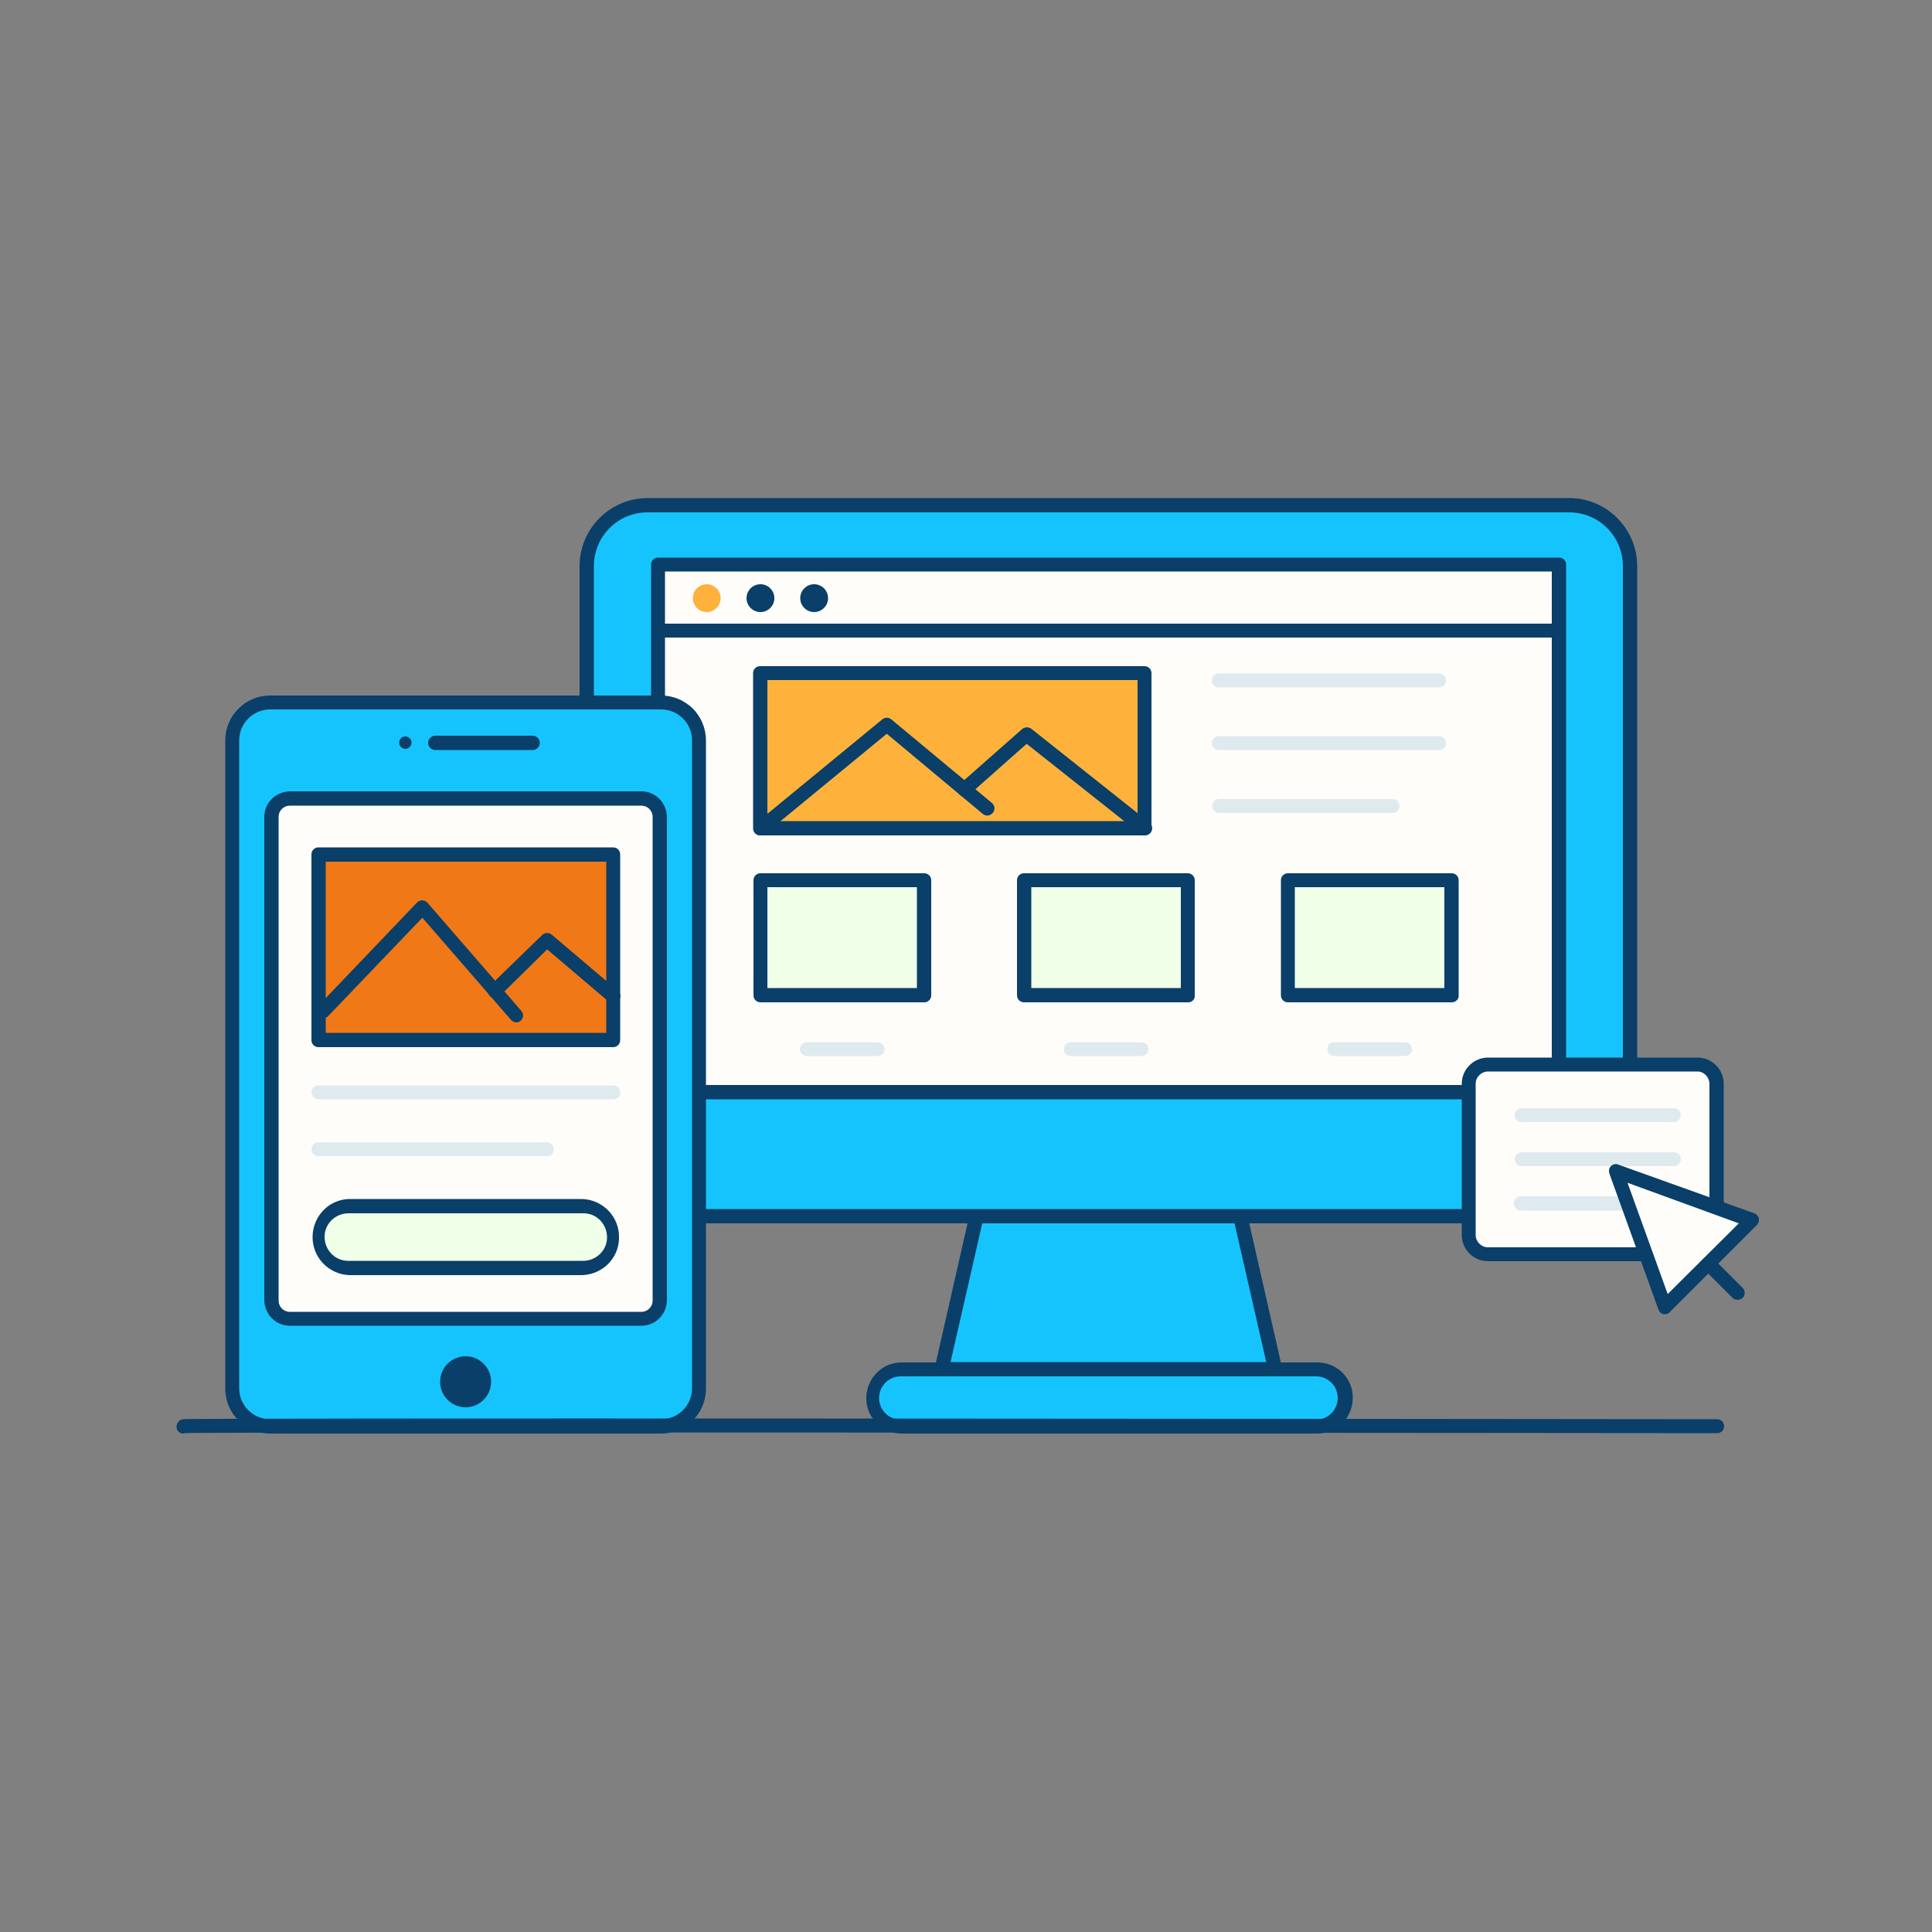 <svg transform="scale(1)" version="1.1" id="Layer_1" xmlns="http://www.w3.org/2000/svg" xmlns:xlink="http://www.w3.org/1999/xlink" x="0px" y="0px" viewBox="0 0 500 500" xml:space="preserve" class="show_show__wrapper__graphic__5Waiy "><rect x="0" y="0" width="500" height="500" fill="#808080" stroke="none"/><title>React</title><style type="text/css">
	.st0{fill:#16C4FD;}
	.st1{fill:#093F68;}
	.st2{fill:#fffdfa;}
	.st3{fill:#ffb23b;}
	.st4{fill:#DFEAEF;}
	.st5{fill:#f0ffe8;}
	.st6{fill:#F17816;}
	.st7{fill:none;}
</style><g id="PC"><path class="st0" d="M167,130.8h239.7c8.4,0,15.1,6.8,15.1,15.1v153.7c0,8.4-6.8,15.1-15.1,15.1H167c-8.4,0-15.1-6.8-15.1-15.1
		V145.9C151.9,137.5,158.6,130.8,167,130.8z"></path><path class="st1" d="M406.1,316.6H167.6c-9.7,0-17.6-7.9-17.6-17.6V146.5c0-9.7,7.9-17.6,17.6-17.6h238.5c9.7,0,17.6,7.9,17.6,17.6
		V299C423.7,308.7,415.8,316.6,406.1,316.6z M167.6,132.6c-7.7,0-13.9,6.2-13.9,13.9V299c0,7.7,6.2,13.9,13.9,13.9h238.5
		c7.7,0,13.9-6.2,13.9-13.9V146.5c0-7.7-6.2-13.9-13.9-13.9L167.6,132.6z"></path><polygon class="st0" points="330,354.3 243.7,354.3 252.7,314.8 321,314.8 	"></polygon><path class="st1" d="M330,356.2h-86.3c-1,0-1.8-0.8-1.8-1.8c0-0.1,0-0.3,0-0.4l9-39.6c0.2-0.8,0.9-1.4,1.8-1.4H321
		c0.9,0,1.6,0.6,1.8,1.4l9,39.6c0.1,0.5,0,1.1-0.4,1.5C331.1,355.9,330.6,356.2,330,356.2z M246,352.5h81.7l-8.2-35.9h-65.3
		L246,352.5z"></path><rect class="st2" x="170.3" y="146.1" width="233.2" height="136.6"></rect><path class="st1" d="M403.5,284.5H170.3c-1,0-1.8-0.8-1.8-1.8V146.1c0-1,0.8-1.8,1.8-1.8h233.2c1,0,1.8,0.8,1.8,1.8v136.6
		C405.3,283.7,404.5,284.5,403.5,284.5z M172.1,280.8h229.5V147.9H172.1V280.8z"></path><path class="st0" d="M229.8,354.3H344c2.2,0,4,1.8,4,4v6.8c0,2.2-1.8,4-4,4H229.8c-2.2,0-4-1.8-4-4v-6.8
		C225.7,356.1,227.5,354.3,229.8,354.3z"></path><path class="st1" d="M340.6,371H233.1c-5.1-0.2-9.1-4.4-8.9-9.5c0.2-4.9,4.1-8.8,8.9-8.9h107.5c5.1-0.2,9.4,3.8,9.5,8.9
		s-3.8,9.4-8.9,9.5C341,371,340.8,371,340.6,371z M233.1,356.2c-3.1,0-5.6,2.5-5.6,5.6c0,3.1,2.5,5.6,5.6,5.6h107.5
		c3.1,0,5.6-2.5,5.6-5.6c0-3.1-2.5-5.6-5.6-5.6H233.1z"></path><path class="st1" d="M402.4,165h-231c-1,0-1.8-0.8-1.8-1.8c0-1,0.8-1.8,1.8-1.8h231c1,0,1.8,0.8,1.8,1.8
		C404.2,164.2,403.4,165,402.4,165C402.4,165,402.4,165,402.4,165z"></path><circle class="st3" cx="182.9" cy="154.8" r="3.6"></circle><circle class="st1" cx="196.8" cy="154.8" r="3.6"></circle><circle class="st1" cx="210.7" cy="154.8" r="3.6"></circle><rect class="st3" x="196.8" y="174.2" width="99.5" height="40.2"></rect><path class="st1" d="M296.2,216.2h-99.5c-1,0-1.8-0.8-1.8-1.8v-40.2c0-1,0.8-1.8,1.8-1.8h99.5c1,0,1.8,0.8,1.8,1.8v40.2
		C298.1,215.4,297.2,216.2,296.2,216.2z M198.6,212.5h95.8V176h-95.8V212.5z"></path><path class="st1" d="M196.8,216.2c-1,0-1.8-0.8-1.8-1.8c0-0.5,0.2-1.1,0.7-1.4l32.6-26.8c0.7-0.6,1.7-0.6,2.4,0l26,21.6
		c0.8,0.7,0.9,1.8,0.2,2.6c-0.7,0.8-1.8,0.9-2.6,0.2l0,0l-24.8-20.7l-31.5,25.9C197.6,216.1,197.2,216.2,196.8,216.2z"></path><path class="st1" d="M296.2,216.2c-0.4,0-0.8-0.1-1.1-0.4l-29.4-23.3l-14.9,13.2c-0.8,0.7-1.9,0.6-2.6-0.2
		c-0.7-0.8-0.6-1.9,0.2-2.6l16.1-14.2c0.7-0.6,1.7-0.6,2.4-0.1l30.6,24.3c0.8,0.6,0.9,1.8,0.3,2.6
		C297.3,216,296.8,216.2,296.2,216.2z"></path><path class="st4" d="M372.5,177.9h-57.1c-1,0-1.8-0.8-1.8-1.8c0-1,0.8-1.8,1.8-1.8c0,0,0,0,0,0h57c1,0,1.8,0.8,1.8,1.8
		C374.4,177,373.5,177.8,372.5,177.9C372.5,177.9,372.5,177.9,372.5,177.9L372.5,177.9z"></path><path class="st4" d="M372.5,194.1h-57.1c-1,0-1.8-0.8-1.8-1.8c0-1,0.8-1.8,1.8-1.8c0,0,0,0,0,0h57c1,0,1.8,0.8,1.8,1.8
		C374.4,193.3,373.5,194.1,372.5,194.1C372.5,194.1,372.5,194.1,372.5,194.1L372.5,194.1z"></path><path class="st4" d="M360.4,210.4h-44.9c-1,0-1.8-0.8-1.8-1.8c0-1,0.8-1.8,1.8-1.8c0,0,0,0,0,0h44.9c1,0,1.8,0.8,1.8,1.8
		C362.2,209.5,361.4,210.4,360.4,210.4C360.4,210.4,360.4,210.4,360.4,210.4z"></path><rect class="st5" x="196.8" y="227.8" width="42.4" height="29.8"></rect><path class="st1" d="M239.2,259.4h-42.4c-1,0-1.8-0.8-1.8-1.8v-29.8c0-1,0.8-1.8,1.8-1.8h42.4c1,0,1.8,0.8,1.8,1.8v29.8
		C241,258.6,240.2,259.4,239.2,259.4z M198.6,255.7h38.7v-26.1h-38.7V255.7z"></path><rect class="st5" x="265" y="227.8" width="42.4" height="29.8"></rect><path class="st1" d="M307.5,259.4H265c-1,0-1.8-0.8-1.8-1.8v-29.8c0-1,0.8-1.8,1.8-1.8h42.4c1,0,1.8,0.8,1.8,1.8v29.8
		C309.3,258.6,308.5,259.4,307.5,259.4z M266.9,255.7h38.7v-26.1h-38.7V255.7z"></path><rect class="st5" x="333.3" y="227.8" width="42.4" height="29.8"></rect><path class="st1" d="M375.7,259.4h-42.4c-1,0-1.8-0.8-1.8-1.8v-29.8c0-1,0.8-1.8,1.8-1.8h42.4c1,0,1.8,0.8,1.8,1.8v29.8
		C377.6,258.6,376.7,259.4,375.7,259.4z M335.1,255.7h38.7v-26.1h-38.7V255.7z"></path><path class="st4" d="M227.1,273.3h-18.3c-1,0-1.8-0.8-1.8-1.8c0-1,0.8-1.8,1.8-1.8h18.3c1,0,1.8,0.8,1.8,1.8
		C228.9,272.5,228.1,273.3,227.1,273.3z"></path><path class="st4" d="M295.4,273.3h-18.3c-1,0-1.8-0.8-1.8-1.8c0-1,0.8-1.8,1.8-1.8h18.3c1,0,1.8,0.8,1.8,1.8
		C297.2,272.5,296.4,273.3,295.4,273.3z"></path><path class="st4" d="M363.6,273.3h-18.3c-1,0-1.8-0.8-1.8-1.8c0-1,0.8-1.8,1.8-1.8c0,0,0,0,0,0h18.3c1,0,1.8,0.8,1.8,1.8
		C365.5,272.5,364.7,273.3,363.6,273.3C363.6,273.3,363.6,273.3,363.6,273.3z"></path></g><g id="mobile"><path class="st0" d="M65.4,181.8h110.2c2.9,0,5.3,2.4,5.3,5.3v176.7c0,2.9-2.4,5.3-5.3,5.3H65.4c-2.9,0-5.3-2.4-5.3-5.3V187.1
		C60.1,184.2,62.4,181.8,65.4,181.8z"></path><path class="st1" d="M171.1,371H69.9c-6.4,0-11.6-5.2-11.6-11.6V191.6c0-6.4,5.2-11.6,11.6-11.6h101.2c6.4,0,11.6,5.2,11.6,11.6
		v167.8C182.7,365.8,177.5,371,171.1,371z M69.9,183.6c-4.4,0-8,3.6-8,8v167.7c0,4.4,3.6,8,8,8h101.2c4.4,0,8-3.6,8-8V191.6
		c0-4.4-3.6-8-8-8L69.9,183.6z"></path><path class="st2" d="M72.8,206.6h95.4c1.4,0,2.6,1.1,2.6,2.6v129.5c0,1.4-1.1,2.6-2.6,2.6H72.8c-1.4,0-2.6-1.1-2.6-2.6V209.2
		C70.2,207.8,71.4,206.6,72.8,206.6z"></path><path class="st1" d="M166,343.1H75c-3.6,0-6.5-2.9-6.6-6.5V211.4c0-3.6,2.9-6.5,6.6-6.6h91c3.6,0,6.5,2.9,6.6,6.6v125.2
		C172.5,340.2,169.6,343.1,166,343.1z M75,208.5c-1.6,0-2.9,1.3-2.9,2.9v125.2c0,1.6,1.3,2.9,2.9,2.9h91c1.6,0,2.9-1.3,2.9-2.9
		V211.4c0-1.6-1.3-2.9-2.9-2.9H75z"></path><circle class="st1" cx="104.9" cy="192.2" r="1.6"></circle><path class="st1" d="M137.7,194.1h-25.2c-1-0.1-1.8-1-1.7-2c0.1-0.9,0.8-1.6,1.7-1.7h25.2c1-0.1,1.9,0.7,2,1.7s-0.7,1.9-1.7,2
		C137.8,194.1,137.8,194.1,137.7,194.1z"></path><circle class="st1" cx="120.5" cy="357.6" r="6.6"></circle><rect class="st6" x="82.4" y="221.1" width="76.3" height="48.1"></rect><path class="st1" d="M158.7,271H82.4c-1,0-1.8-0.8-1.8-1.8v-48.1c0-1,0.8-1.8,1.8-1.8h76.3c1,0,1.8,0.8,1.8,1.8v48.1
		C160.5,270.2,159.7,271,158.7,271z M84.3,267.3h72.6V223H84.3L84.3,267.3z"></path><path class="st5" d="M89.9,312.1h61.4c4.1,0,7.5,3.3,7.5,7.5v1.1c0,4.1-3.3,7.5-7.5,7.5H89.9c-4.1,0-7.5-3.3-7.5-7.5v-1.1
		C82.4,315.5,85.8,312.1,89.9,312.1z"></path><path class="st1" d="M150.7,330H90.4c-5.4-0.2-9.7-4.7-9.5-10.2c0.2-5.2,4.3-9.4,9.5-9.5h60.3c5.4,0.2,9.7,4.7,9.5,10.2
		C160.1,325.7,155.9,329.8,150.7,330z M90.4,314c-3.4-0.1-6.3,2.5-6.4,5.9c-0.1,3.4,2.5,6.3,5.9,6.4c0.2,0,0.3,0,0.5,0h60.3
		c3.4,0.1,6.3-2.5,6.4-5.9c0.1-3.4-2.5-6.3-5.9-6.4c-0.2,0-0.3,0-0.5,0H90.4z"></path><path class="st4" d="M158.7,284.5H82.4c-1,0-1.8-0.8-1.8-1.8c0-1,0.8-1.8,1.8-1.8c0,0,0,0,0,0h76.3c1,0,1.8,0.8,1.8,1.8
		C160.6,283.7,159.7,284.5,158.7,284.5z"></path><path class="st4" d="M141.6,299.2H82.4c-1,0-1.8-0.8-1.8-1.8c0-1,0.8-1.8,1.8-1.8c0,0,0,0,0,0h59.1c1,0,1.8,0.8,1.8,1.8
		C143.4,298.4,142.6,299.2,141.6,299.2C141.6,299.2,141.6,299.2,141.6,299.2z"></path><path class="st1" d="M133.7,264.6c-0.5,0-1-0.2-1.4-0.6l-23-26.5l-24.4,25.5c-0.7,0.7-1.9,0.7-2.6,0c-0.7-0.7-0.7-1.8-0.1-2.5
		l25.7-26.9c0.4-0.4,0.9-0.6,1.4-0.6c0.5,0,1,0.3,1.3,0.6l24.3,28c0.7,0.8,0.6,1.9-0.2,2.6C134.5,264.4,134.1,264.6,133.7,264.6
		L133.7,264.6z"></path><path class="st1" d="M158.7,259.6c-0.4,0-0.9-0.2-1.2-0.4l-15.9-13.5l-12.2,12c-0.7,0.7-1.9,0.8-2.6,0.1c-0.7-0.7-0.8-1.9-0.1-2.6
		c0,0,0.1-0.1,0.1-0.1l13.5-13.1c0.7-0.7,1.8-0.7,2.5-0.1l17.1,14.5c0.8,0.7,0.9,1.8,0.2,2.6C159.8,259.4,159.2,259.7,158.7,259.6
		L158.7,259.6z"></path></g><g id="line"><path class="st1" d="M47.4,371c-0.9,0-1.6-0.7-1.7-1.5c-0.1-1,0.5-2,1.6-2.2c1.9-0.4,304.4-0.1,397.1,0c1,0,1.8,0.8,1.8,1.8
		c0,1-0.8,1.8-1.8,1.8l0,0c-3.9,0-391.2-0.4-396.6,0C47.6,371,47.5,371,47.4,371z"></path></g><g id="tab"><path class="st2" d="M382.8,275.5h58.8c1.5,0,2.7,1.2,2.7,2.7v43.6c0,1.5-1.2,2.7-2.7,2.7h-58.8c-1.5,0-2.7-1.2-2.7-2.7v-43.6
		C380.1,276.7,381.3,275.5,382.8,275.5z"></path><path class="st1" d="M439.3,326.4h-54.2c-3.8,0-6.8-3.1-6.8-6.8v-39.1c0-3.8,3.1-6.8,6.8-6.8h54.2c3.8,0,6.8,3.1,6.8,6.8v39.1
		C446.2,323.3,443.1,326.4,439.3,326.4z M385.1,277.3c-1.7,0-3.2,1.4-3.2,3.2l0,0v39.1c0,1.7,1.4,3.2,3.2,3.2h54.2
		c1.7,0,3.1-1.4,3.1-3.2v-39.1c0-1.7-1.4-3.2-3.1-3.2c0,0,0,0,0,0H385.1z"></path><path class="st4" d="M433.2,290.4h-39.4c-1,0-1.8-0.8-1.8-1.8c0-1,0.8-1.8,1.8-1.8c0,0,0,0,0,0h39.4c1,0,1.8,0.8,1.8,1.8
		C435,289.5,434.2,290.4,433.2,290.4z"></path><path class="st4" d="M433.2,301.8h-39.4c-1,0-1.8-0.8-1.8-1.8c0-1,0.8-1.8,1.8-1.8c0,0,0,0,0,0h39.4c1,0,1.8,0.8,1.8,1.8
		C435,301,434.2,301.8,433.2,301.8C433.2,301.8,433.2,301.8,433.2,301.8z"></path><path class="st4" d="M422.4,313.3h-28.6c-1,0.1-1.9-0.7-2-1.7c-0.1-1,0.7-1.9,1.7-2c0.1,0,0.2,0,0.3,0h28.6c1-0.1,1.9,0.7,2,1.7
		c0.1,1-0.7,1.9-1.7,2C422.6,313.3,422.5,313.3,422.4,313.3z"></path></g><g id="cursor"><polygon class="st2" points="453.4,315.8 430.9,338.2 418.1,303 	"></polygon><path class="st1" d="M430.9,340.1c-0.1,0-0.3,0-0.4,0c-0.6-0.1-1.1-0.6-1.3-1.2l-12.7-35.2c-0.2-0.7-0.1-1.4,0.4-1.9
		c0.5-0.5,1.3-0.7,1.9-0.4L454,314c0.6,0.2,1,0.7,1.2,1.3c0.1,0.6-0.1,1.3-0.5,1.7l-22.5,22.5C431.9,339.9,431.4,340.1,430.9,340.1z
		 M421.2,306.1l10.4,28.8l18.4-18.3L421.2,306.1z"></path><line class="st7" x1="442.1" y1="327" x2="449.7" y2="334.5"></line><path class="st1" d="M449.7,336.4c-0.5,0-1-0.2-1.3-0.5l-7.6-7.6c-0.7-0.7-0.6-1.9,0.1-2.6c0.7-0.6,1.8-0.6,2.5,0l7.6,7.6
		c0.7,0.7,0.7,1.9,0,2.6c0,0,0,0,0,0C450.6,336.2,450.2,336.4,449.7,336.4z"></path></g></svg>
